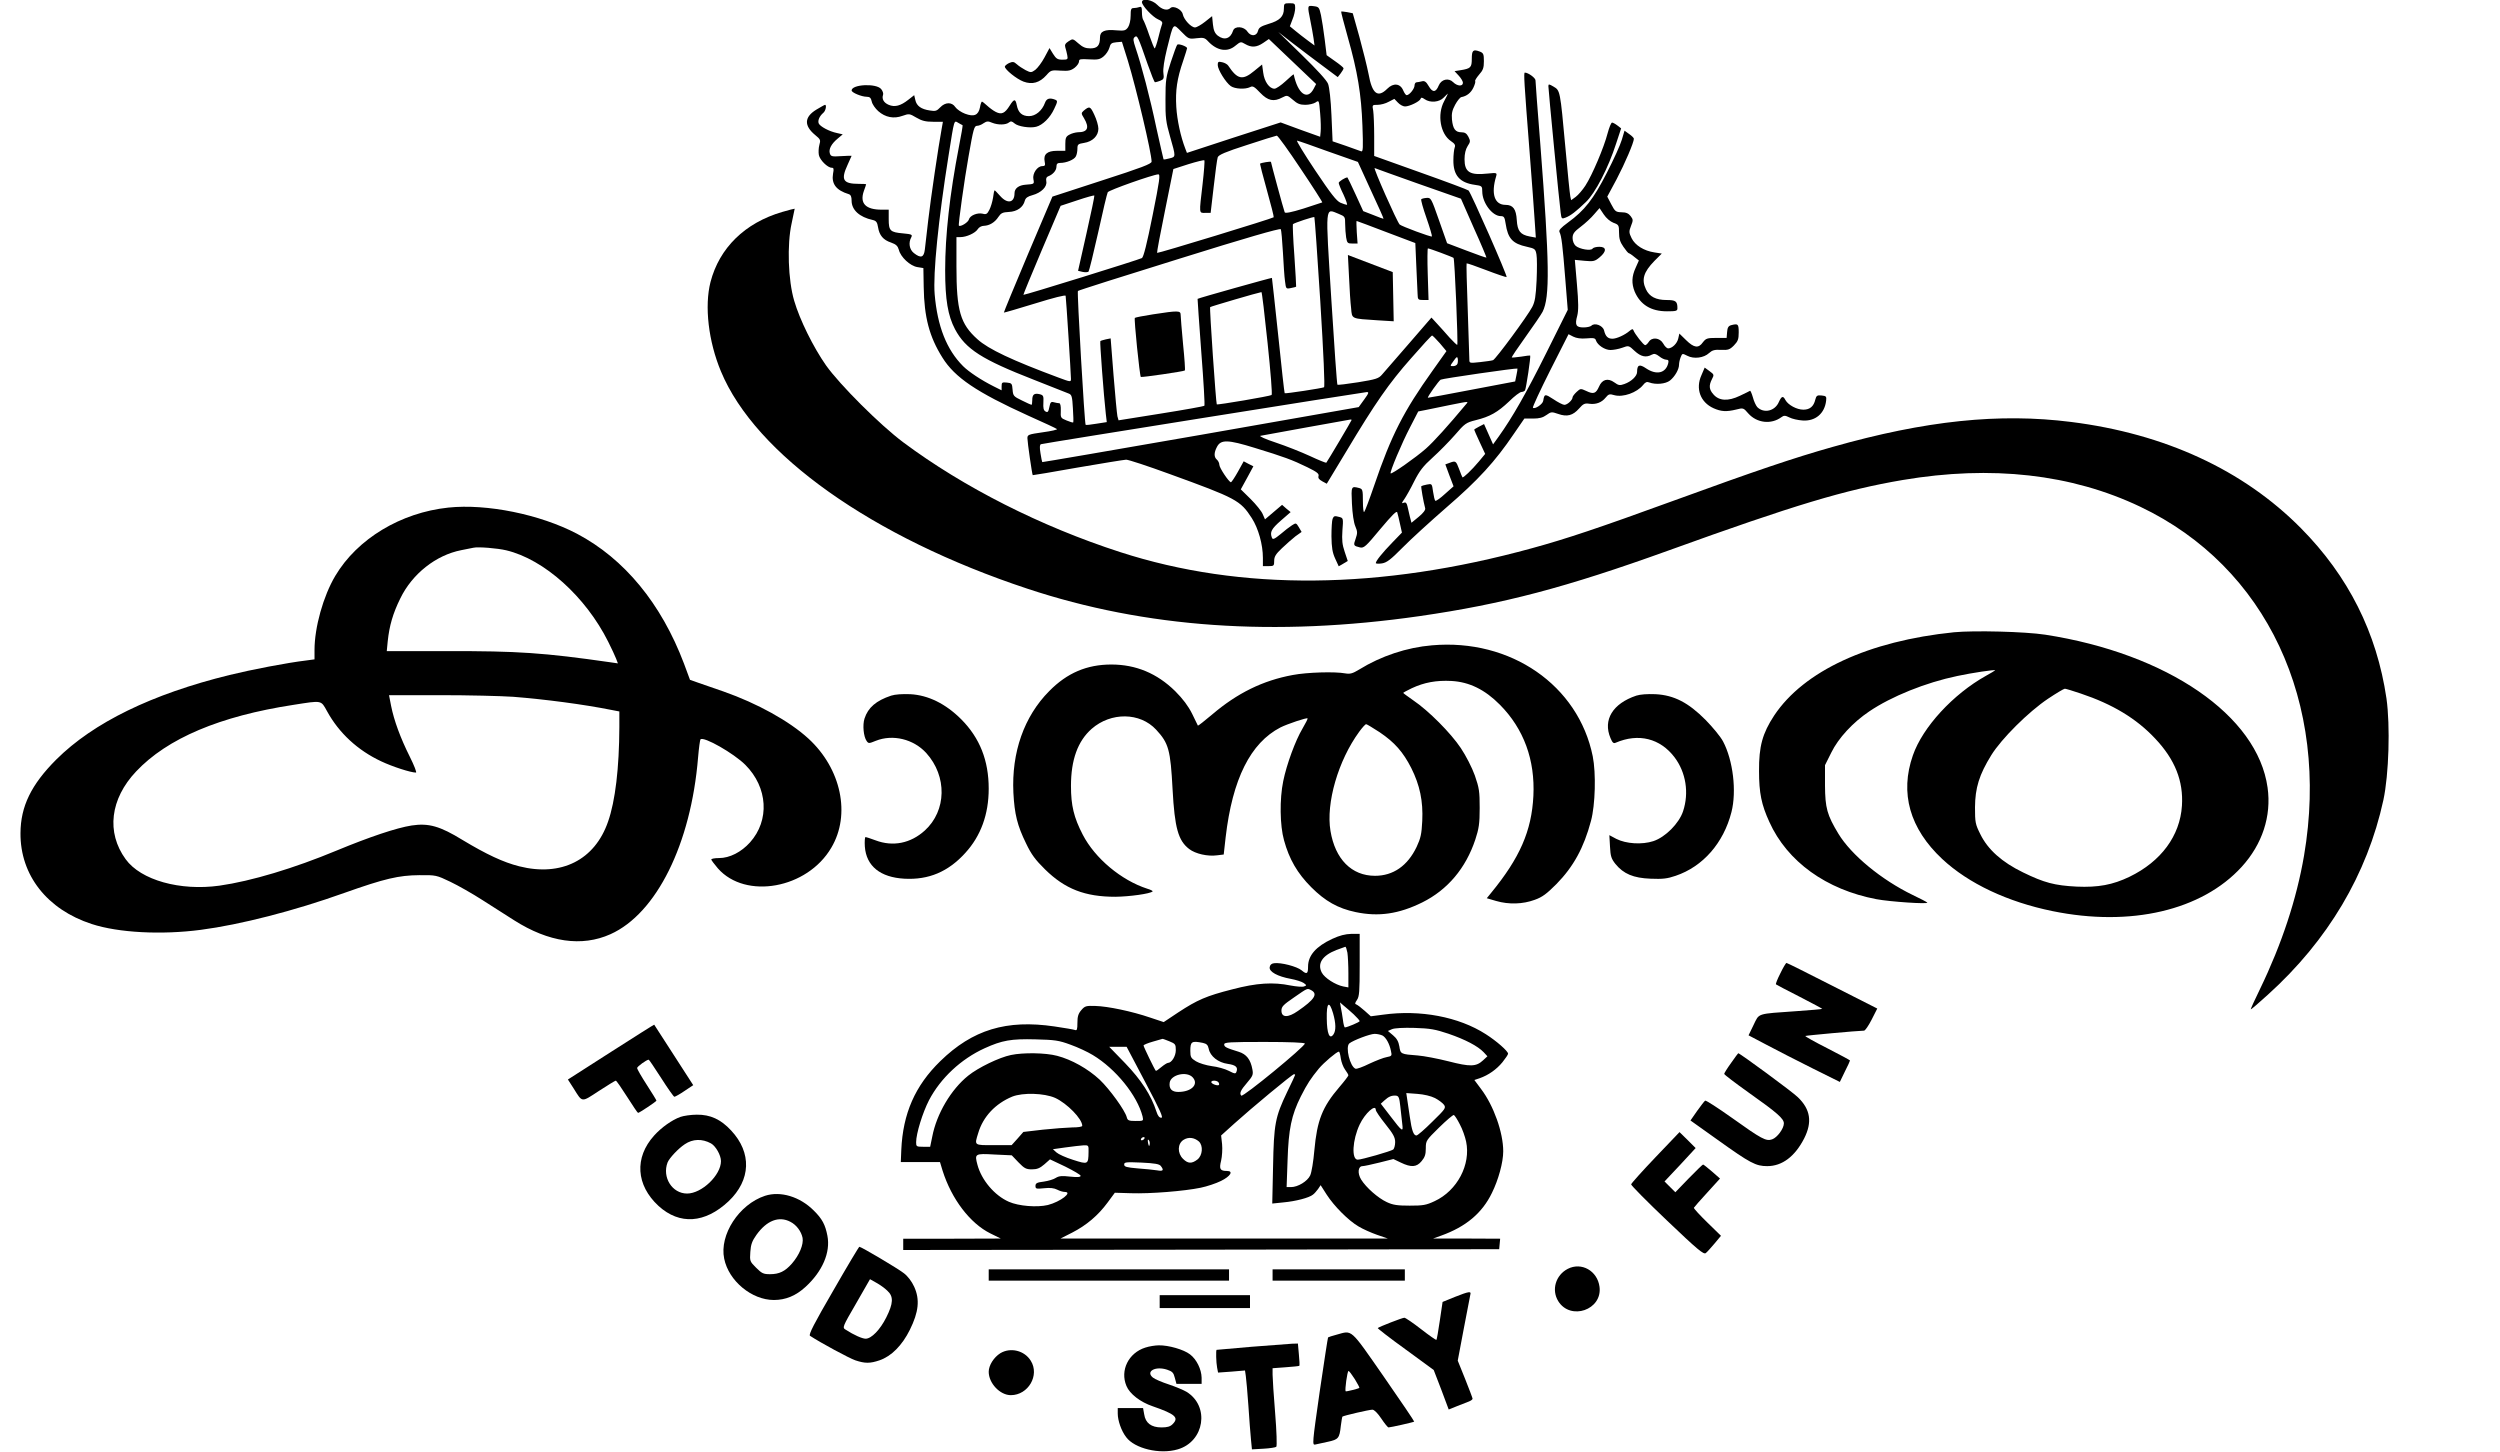 <?xml version="1.0" standalone="no"?>
<!DOCTYPE svg PUBLIC "-//W3C//DTD SVG 20010904//EN"
 "http://www.w3.org/TR/2001/REC-SVG-20010904/DTD/svg10.dtd">
<svg version="1.0" xmlns="http://www.w3.org/2000/svg"
 width="1550pt" height="900pt" viewBox="0 0 1550 900"
 preserveAspectRatio="xMidYMid meet">

<g transform="translate(0,900) scale(0.1,-0.1)"
fill="#000000" stroke="none">
<path d="M7080 8987 c0 -22 67 -93 100 -107 22 -9 29 -17 25 -29 -4 -9 -14
-46 -23 -83 -9 -38 -20 -68 -23 -68 -3 0 -18 37 -34 83 -15 45 -32 86 -36 92
-5 5 -9 27 -9 48 0 32 -3 38 -16 33 -9 -3 -24 -6 -35 -6 -16 0 -19 -7 -19 -48
0 -28 -7 -57 -16 -71 -15 -21 -23 -23 -73 -19 -72 7 -101 -6 -101 -44 0 -50
-16 -68 -60 -68 -30 0 -48 8 -74 31 -34 30 -35 30 -61 13 -20 -13 -25 -22 -20
-38 4 -12 9 -33 12 -48 5 -26 3 -28 -30 -28 -30 0 -39 6 -58 36 l-22 36 -31
-58 c-17 -32 -43 -66 -57 -77 -25 -18 -28 -18 -60 -2 -19 10 -43 26 -55 37
-18 16 -25 17 -48 7 -14 -7 -26 -17 -26 -22 0 -18 73 -77 116 -93 54 -20 100
-7 142 40 27 31 31 32 88 28 49 -3 63 0 87 18 15 12 27 29 27 39 0 15 8 16 63
13 52 -3 66 -1 89 18 15 12 31 36 36 53 7 27 13 32 43 35 l35 3 37 -118 c52
-171 147 -572 147 -625 0 -14 -63 -38 -308 -117 l-307 -100 -152 -358 c-83
-197 -150 -359 -149 -361 2 -1 88 24 192 56 116 36 190 55 191 48 3 -13 33
-486 33 -515 0 -20 -2 -20 -77 8 -285 106 -435 176 -503 238 -106 95 -130 176
-130 451 l0 182 25 0 c37 0 92 25 107 49 7 12 24 21 38 21 34 1 68 21 90 55
16 24 26 29 65 31 51 2 89 29 99 70 5 17 17 26 47 34 55 15 93 53 86 86 -3 18
1 27 12 31 29 11 51 36 51 60 0 17 6 23 24 23 37 0 86 20 96 40 6 10 10 32 10
48 0 27 4 30 41 36 53 8 89 44 89 88 0 18 -11 57 -25 86 -25 54 -30 56 -67 25
-15 -14 -15 -17 3 -46 35 -59 23 -87 -39 -87 -15 -1 -38 -7 -52 -15 -21 -11
-25 -21 -25 -57 l0 -43 -52 0 c-61 0 -85 -22 -76 -67 5 -23 2 -28 -15 -28 -31
0 -62 -46 -55 -81 6 -30 6 -30 -47 -34 -44 -3 -70 -23 -70 -53 0 -60 -44 -68
-89 -17 -17 19 -32 35 -34 35 -3 0 -7 -20 -10 -45 -4 -25 -14 -59 -23 -76 -13
-26 -20 -30 -41 -24 -33 8 -80 -11 -86 -36 -5 -18 -52 -47 -62 -38 -5 5 35
290 60 429 30 172 35 190 53 190 10 0 28 7 40 16 20 13 28 14 53 3 37 -15 86
-14 105 2 11 9 18 8 34 -6 21 -19 95 -31 134 -21 40 10 87 56 112 111 22 46
22 50 6 57 -34 13 -53 8 -63 -19 -18 -50 -59 -83 -99 -83 -43 0 -67 21 -76 68
-8 41 -17 40 -44 -3 -30 -48 -50 -57 -86 -39 -16 8 -40 26 -55 40 -14 13 -28
24 -31 24 -3 0 -9 -16 -12 -35 -10 -50 -37 -61 -93 -40 -24 9 -51 28 -60 41
-21 32 -62 32 -94 -2 -21 -22 -29 -25 -64 -19 -54 8 -82 28 -90 65 l-7 30 -37
-29 c-47 -37 -83 -47 -121 -31 -31 13 -44 37 -35 62 3 8 -2 24 -12 36 -31 37
-183 29 -183 -9 0 -13 62 -39 94 -39 19 0 26 -7 31 -30 3 -16 22 -43 40 -59
44 -39 97 -49 151 -29 40 14 43 14 85 -11 34 -20 57 -26 105 -26 l60 0 -8 -45
c-19 -102 -68 -434 -83 -565 -9 -77 -18 -159 -21 -182 -6 -50 -25 -56 -68 -22
-28 22 -35 64 -16 98 8 16 3 19 -51 24 -80 7 -89 16 -89 88 l0 59 -44 0 c-99
0 -137 39 -110 116 8 21 14 40 14 42 0 1 -20 2 -44 2 -100 0 -114 25 -71 118
14 30 25 55 25 56 0 1 -29 0 -64 -2 -58 -4 -65 -2 -71 17 -8 26 9 59 49 92
l31 26 -35 8 c-49 10 -106 41 -114 60 -7 18 5 45 28 65 15 11 23 50 11 50 -3
0 -27 -14 -54 -30 -75 -46 -77 -99 -7 -157 33 -27 35 -31 26 -62 -5 -18 -6
-46 -3 -62 6 -31 54 -79 80 -79 12 0 14 -7 8 -36 -11 -64 19 -104 98 -128 12
-4 17 -16 17 -40 0 -58 49 -102 131 -120 21 -5 28 -13 33 -45 8 -50 32 -79 81
-95 31 -11 41 -21 48 -45 11 -45 70 -100 115 -107 l37 -6 2 -117 c3 -188 35
-309 116 -438 77 -124 213 -215 532 -360 94 -42 174 -79 178 -83 5 -4 -35 -13
-87 -20 -90 -13 -96 -15 -96 -37 0 -24 29 -225 33 -229 1 -1 126 20 277 47
151 26 287 48 302 49 15 0 136 -40 270 -89 413 -150 438 -163 509 -273 41 -64
69 -164 69 -247 l0 -51 35 0 c33 0 35 2 35 33 0 26 10 42 48 78 26 25 64 58
84 74 l38 27 -17 29 c-17 28 -18 28 -43 12 -14 -9 -46 -33 -71 -55 -38 -31
-48 -35 -53 -22 -14 35 -3 55 55 106 l61 53 -27 22 -26 23 -53 -45 -53 -45
-14 32 c-7 18 -41 60 -75 94 l-61 60 39 71 39 72 -30 15 -30 16 -36 -65 c-20
-36 -40 -65 -43 -65 -13 1 -72 90 -72 108 0 11 -7 25 -15 32 -19 16 -19 43 0
79 24 47 67 46 235 -6 180 -55 232 -74 326 -120 59 -29 73 -40 69 -54 -4 -13
3 -22 23 -33 l28 -15 122 202 c179 299 263 420 401 576 68 78 126 141 130 141
3 0 25 -22 48 -48 l41 -49 -86 -121 c-179 -251 -256 -400 -362 -712 -29 -85
-57 -159 -62 -164 -4 -6 -8 24 -8 66 0 70 -2 76 -22 82 -51 13 -51 13 -46 -96
3 -62 11 -118 21 -141 14 -33 14 -42 2 -77 -15 -42 -14 -44 27 -54 24 -5 35 4
126 114 75 89 102 116 105 103 3 -10 11 -42 17 -71 l12 -54 -59 -61 c-64 -66
-103 -115 -103 -128 0 -4 17 -5 38 -2 30 5 54 23 127 97 50 51 173 163 274
251 196 169 301 284 416 454 l66 96 54 0 c39 0 61 6 83 22 28 20 32 21 72 7
56 -20 92 -10 130 33 26 30 36 34 63 30 41 -6 77 7 102 38 18 22 24 24 54 15
54 -15 140 16 178 63 14 18 24 22 38 16 40 -15 101 -10 129 12 30 24 56 69 56
98 0 11 4 31 10 46 10 25 10 25 42 9 40 -21 102 -13 134 17 20 18 34 22 74 20
44 -2 54 1 80 27 25 26 30 38 30 81 0 53 -4 56 -47 45 -17 -5 -23 -15 -25 -43
l-3 -36 -63 0 c-58 0 -65 -3 -84 -27 -27 -39 -55 -35 -104 13 l-42 41 -7 -31
c-7 -31 -38 -61 -63 -61 -7 0 -21 13 -30 30 -21 37 -70 42 -90 10 -7 -11 -17
-20 -22 -20 -10 0 -65 70 -73 93 -3 9 -10 7 -23 -4 -30 -26 -81 -49 -107 -49
-28 0 -43 14 -52 52 -8 30 -58 49 -78 29 -6 -6 -28 -11 -49 -11 -47 0 -55 15
-39 73 8 32 8 80 -2 194 l-13 152 61 -6 c55 -5 63 -3 93 22 44 37 43 65 -2 65
-19 0 -38 -5 -42 -11 -9 -16 -81 -4 -105 17 -11 10 -19 30 -19 48 0 26 9 39
50 70 28 21 66 56 84 78 l33 38 26 -39 c16 -24 40 -44 60 -52 33 -12 35 -15
35 -61 0 -37 6 -58 27 -88 15 -22 30 -40 34 -40 3 0 19 -10 34 -23 l28 -22
-20 -45 c-25 -54 -26 -98 -6 -148 35 -81 101 -122 200 -122 57 0 65 2 65 19 0
43 -10 51 -67 51 -66 0 -107 21 -128 66 -29 61 -15 107 52 176 l46 46 -45 7
c-66 10 -120 44 -142 88 -17 35 -17 42 -4 76 14 35 14 40 -2 61 -13 17 -28 24
-56 24 -36 1 -41 5 -64 49 l-25 48 58 108 c52 99 107 228 107 251 0 5 -13 18
-29 29 l-29 21 -17 -57 c-9 -31 -51 -124 -93 -205 -83 -163 -138 -233 -240
-307 -46 -34 -59 -48 -53 -60 12 -23 19 -80 36 -294 l15 -188 -133 -267 c-125
-251 -211 -401 -294 -517 l-36 -50 -28 63 -28 63 -31 -16 c-16 -8 -30 -17 -30
-19 0 -2 15 -36 34 -77 l34 -73 -38 -46 c-46 -55 -99 -105 -103 -99 -2 2 -11
25 -21 52 -19 50 -21 52 -60 37 l-25 -9 25 -68 26 -68 -53 -47 c-28 -26 -55
-45 -60 -43 -4 3 -10 28 -14 56 -7 51 -7 51 -38 45 -17 -3 -32 -8 -35 -10 -3
-4 13 -97 24 -137 3 -10 -12 -30 -40 -53 l-45 -37 -10 38 c-5 21 -12 50 -15
65 -5 20 -10 26 -23 21 -14 -6 -14 -2 4 23 11 16 39 65 61 110 33 65 55 94
114 147 40 36 102 99 138 140 61 71 69 77 129 92 89 22 136 49 207 116 33 33
68 59 77 59 9 0 19 5 22 10 7 11 37 212 32 216 -1 1 -27 -2 -56 -7 -30 -4 -57
-7 -58 -5 -2 2 36 59 85 127 49 68 97 139 106 156 46 91 43 301 -14 1038 -17
209 -30 388 -30 397 0 15 -45 48 -66 48 -8 0 -5 -52 30 -500 13 -173 28 -362
31 -419 l7 -104 -38 7 c-58 11 -76 34 -80 101 -4 69 -23 95 -70 95 -68 0 -91
68 -58 177 6 22 5 23 -54 17 -109 -12 -142 9 -142 89 0 34 7 62 19 81 18 27
18 32 5 58 -11 21 -22 28 -43 28 -38 0 -53 21 -59 79 -3 37 1 57 20 92 13 24
30 45 38 47 34 6 60 27 75 59 9 19 14 37 11 40 -3 3 8 21 24 40 25 28 30 42
30 84 0 44 -3 51 -27 60 -40 15 -48 7 -48 -46 0 -53 -7 -60 -69 -70 l-38 -6
26 -28 c14 -15 26 -35 26 -44 0 -24 -35 -22 -61 4 -28 28 -73 18 -89 -21 -18
-44 -38 -45 -62 -4 -16 28 -26 34 -42 30 -12 -3 -27 -6 -33 -6 -7 0 -13 -9
-13 -20 0 -20 -32 -60 -49 -60 -5 0 -14 13 -21 29 -18 44 -61 49 -99 11 -59
-59 -94 -32 -116 91 -9 46 -35 150 -57 231 l-41 146 -35 7 c-19 3 -35 5 -37 3
-1 -2 17 -73 41 -158 61 -214 84 -355 91 -549 5 -139 4 -164 -8 -159 -8 3 -51
18 -95 34 l-82 28 -7 161 c-4 96 -13 174 -21 195 -8 22 -70 89 -161 178 l-148
144 90 -70 c50 -38 132 -101 184 -139 l95 -71 18 23 c10 13 18 27 18 32 0 4
-24 24 -53 44 l-52 37 -12 98 c-7 55 -17 122 -23 150 -11 49 -13 52 -46 56
-39 5 -39 5 -20 -89 7 -37 17 -87 20 -111 l6 -44 -42 31 c-24 18 -58 44 -77
60 l-34 28 16 42 c10 23 17 55 17 71 0 28 -3 30 -35 30 -33 0 -35 -2 -35 -34
0 -48 -26 -74 -95 -94 -48 -15 -60 -23 -65 -42 -8 -35 -44 -38 -66 -6 -21 33
-79 37 -89 6 -16 -50 -54 -62 -95 -31 -18 15 -26 32 -30 70 l-5 51 -44 -35
c-24 -19 -52 -35 -62 -35 -24 0 -69 48 -76 82 -6 30 -59 56 -77 38 -18 -18
-52 -10 -81 20 -31 32 -95 43 -95 17z m339 -224 c43 5 51 3 72 -20 55 -58 119
-69 169 -26 31 25 33 26 60 10 39 -23 71 -21 112 7 l35 24 147 -140 146 -139
-15 -29 c-39 -75 -99 -32 -124 89 -1 2 -23 -17 -51 -43 -27 -25 -58 -46 -68
-46 -32 0 -63 44 -70 99 l-7 51 -49 -40 c-72 -60 -104 -53 -161 33 -5 8 -22
18 -37 21 -24 6 -28 3 -28 -17 0 -29 50 -109 81 -131 26 -18 90 -21 120 -6 16
9 26 3 62 -35 48 -50 84 -58 138 -29 29 15 31 14 65 -15 27 -24 44 -31 77 -31
23 0 52 7 64 15 21 15 21 14 28 -68 4 -45 5 -96 3 -114 l-3 -31 -123 44 -122
45 -291 -94 -290 -95 -10 26 c-29 75 -51 177 -56 259 -6 101 4 174 43 287 13
39 24 74 24 77 0 11 -53 30 -61 22 -4 -4 -22 -53 -40 -108 -30 -92 -33 -111
-33 -230 -1 -113 3 -143 28 -230 37 -130 37 -127 -3 -137 -18 -5 -35 -8 -37
-6 -1 2 -21 89 -44 193 -40 191 -93 391 -129 497 -16 48 -17 59 -6 68 16 14
21 4 80 -167 22 -62 42 -113 46 -113 4 0 19 4 32 9 22 9 25 14 20 49 -3 25 5
78 22 148 42 168 36 161 90 107 44 -45 46 -46 94 -40z m1535 -390 c-45 -83
-24 -204 42 -248 24 -16 29 -25 23 -40 -4 -11 -8 -46 -8 -78 -1 -94 39 -140
133 -153 44 -6 46 -8 46 -41 0 -70 62 -153 115 -153 20 0 24 -7 30 -47 14 -92
43 -124 132 -143 49 -11 53 -14 59 -47 4 -20 4 -92 1 -161 -5 -100 -10 -132
-27 -165 -29 -56 -226 -323 -243 -330 -8 -3 -44 -8 -80 -12 -66 -7 -67 -7 -67
16 0 13 -5 152 -10 308 -6 156 -9 285 -7 288 2 2 57 -17 122 -42 65 -25 122
-44 126 -43 8 3 -220 521 -236 537 -6 5 -139 55 -297 111 l-288 103 0 121 c0
67 -3 138 -6 159 -7 37 -6 37 27 37 19 0 50 8 69 19 l35 18 22 -23 c12 -13 32
-24 44 -24 28 0 89 30 96 46 4 11 9 11 26 -1 34 -24 91 -19 118 10 13 13 25
25 26 25 1 0 -9 -21 -23 -47z m-2986 -149 c2 -1 -8 -60 -22 -130 -58 -300 -86
-553 -86 -769 0 -183 17 -282 61 -366 66 -124 167 -188 490 -314 107 -42 204
-80 215 -85 19 -7 22 -19 26 -92 3 -46 4 -85 2 -87 -2 -2 -20 3 -41 12 -37 15
-38 17 -36 61 1 29 -3 46 -10 46 -7 0 -22 3 -33 6 -18 5 -22 0 -28 -30 -6 -30
-10 -35 -24 -27 -12 7 -15 21 -13 55 2 41 0 46 -23 52 -34 8 -46 -2 -46 -37 0
-16 -2 -29 -5 -29 -2 0 -29 12 -59 27 -52 25 -55 29 -58 67 -3 38 -5 41 -35
44 -30 3 -33 1 -33 -23 l0 -25 -50 25 c-76 38 -154 90 -189 125 -102 102 -159
247 -176 445 -11 129 23 464 86 860 37 233 33 219 61 203 13 -7 24 -14 26 -14z
m2096 -270 c76 -113 136 -207 134 -209 -2 -1 -54 -18 -116 -38 -77 -24 -115
-31 -117 -23 -8 21 -85 306 -85 312 0 5 -61 -5 -68 -11 -1 -1 18 -76 43 -165
25 -89 44 -164 42 -167 -8 -8 -718 -225 -723 -221 -2 3 20 121 49 262 l52 258
93 30 c52 16 96 27 99 24 3 -3 -2 -70 -11 -148 -22 -188 -23 -178 17 -178 l33
0 19 163 c10 89 21 171 25 182 6 15 47 33 181 76 96 32 179 57 185 58 6 1 73
-92 148 -205z m173 106 l182 -64 80 -175 c45 -96 80 -175 79 -177 -2 -1 -31 9
-64 23 l-62 24 -48 105 c-26 57 -49 104 -50 104 -14 0 -54 -26 -54 -34 0 -6
13 -39 30 -73 16 -35 25 -63 21 -63 -5 0 -23 6 -40 13 -25 11 -60 56 -157 201
-69 103 -119 186 -112 184 8 -1 96 -32 195 -68z m559 -200 l262 -92 80 -182
c45 -99 79 -182 78 -183 -2 -2 -57 18 -123 43 l-121 46 -50 142 c-48 137 -50
141 -77 139 -15 -1 -30 -5 -33 -8 -4 -3 11 -56 32 -116 21 -60 36 -112 34
-115 -6 -5 -188 63 -200 74 -17 17 -166 354 -155 350 6 -3 130 -47 273 -98z
m-1650 -196 c-35 -175 -56 -258 -66 -264 -20 -11 -732 -232 -735 -228 -1 2 50
126 114 277 l117 275 103 34 c56 19 104 32 106 30 2 -2 -20 -108 -49 -236
l-52 -231 29 -7 c16 -3 32 -2 36 2 4 5 31 115 60 244 28 129 55 241 59 248 7
13 279 109 313 111 14 1 9 -36 -35 -255z m1154 10 c39 -16 40 -18 40 -63 0
-25 3 -63 6 -83 6 -35 9 -38 39 -38 l32 0 -5 70 c-2 39 -3 70 -1 70 2 0 85
-31 184 -69 l180 -68 6 -139 c4 -77 7 -156 8 -176 1 -36 3 -38 35 -38 l33 0
-5 160 c-3 88 -2 160 1 160 10 0 152 -53 159 -59 7 -6 29 -533 23 -539 -2 -2
-23 18 -47 44 -23 27 -59 66 -78 87 l-35 38 -141 -163 c-78 -90 -152 -175
-165 -190 -21 -25 -38 -30 -148 -48 -69 -11 -127 -18 -129 -15 -3 3 -20 242
-38 532 -37 595 -40 561 46 527z m-114 -546 c20 -322 29 -525 23 -529 -11 -6
-240 -41 -244 -37 -2 2 -20 163 -40 358 -21 195 -38 356 -39 357 -2 2 -459
-126 -461 -130 -1 -1 10 -149 23 -330 14 -180 23 -330 19 -333 -3 -3 -124 -25
-269 -48 l-263 -42 -7 25 c-3 15 -14 129 -24 254 l-18 229 -30 -6 c-16 -4 -31
-8 -34 -11 -4 -3 21 -336 34 -451 l6 -51 -64 -10 c-34 -6 -65 -9 -67 -7 -7 6
-54 824 -48 830 4 4 287 94 629 200 409 128 624 190 629 183 3 -6 9 -70 13
-142 4 -73 9 -154 13 -180 6 -48 6 -49 36 -43 17 3 32 7 33 9 1 1 -4 87 -11
192 -8 104 -11 192 -9 195 8 8 129 48 133 44 2 -2 19 -239 37 -526z m-327
-254 c19 -181 30 -319 25 -323 -8 -7 -336 -63 -340 -58 -5 7 -46 599 -41 603
4 4 297 90 318 93 3 1 20 -141 38 -315z m1977 28 c45 4 55 2 59 -13 10 -29 55
-59 90 -59 18 0 51 6 73 14 40 15 41 14 77 -20 38 -35 70 -43 106 -23 15 8 25
6 46 -10 14 -12 34 -21 43 -21 14 0 17 -6 13 -22 -15 -62 -73 -75 -137 -32
-41 28 -56 23 -56 -22 0 -26 -36 -60 -79 -75 -28 -10 -36 -9 -62 10 -40 29
-76 19 -95 -26 -19 -43 -34 -49 -79 -27 -35 16 -36 16 -60 -6 -14 -13 -25 -28
-25 -33 0 -17 -32 -47 -51 -47 -9 0 -40 16 -68 35 -52 34 -56 34 -63 -10 -3
-21 -52 -54 -64 -43 -3 4 45 108 107 231 l114 225 29 -15 c20 -10 47 -14 82
-11z m-800 -158 c-3 -8 -15 -14 -26 -14 -21 0 -21 0 2 32 19 27 23 29 26 15 2
-10 1 -25 -2 -33z m366 -70 l-8 -39 -269 -51 c-149 -29 -271 -51 -272 -50 -5
4 67 105 79 112 12 7 469 73 476 69 1 -1 -1 -20 -6 -41z m-944 -151 l-34 -47
-979 -172 c-539 -94 -981 -170 -983 -169 -1 1 -7 26 -11 55 -6 36 -5 53 3 56
13 5 1992 321 2019 323 16 1 14 -6 -15 -46z m631 -30 c-110 -132 -200 -232
-249 -275 -61 -54 -212 -160 -218 -153 -7 7 70 190 121 287 l50 97 51 10 c28
6 94 19 146 30 121 24 116 24 99 4z m-709 -97 c0 -4 -147 -252 -157 -265 -1
-2 -47 16 -100 41 -54 25 -150 63 -213 84 -64 21 -106 40 -95 42 11 2 139 25
285 52 146 26 268 48 273 49 4 0 7 -1 7 -3z"/>
<path d="M8364 7282 c3 -75 9 -163 13 -194 6 -67 -2 -63 166 -74 l98 -6 -3
153 -3 152 -139 53 -139 53 7 -137z"/>
<path d="M7148 7051 c-59 -9 -109 -19 -112 -22 -6 -6 30 -358 37 -366 5 -4
267 34 273 40 3 2 -2 76 -11 163 -8 88 -15 169 -15 182 0 27 -15 27 -172 3z"/>
<path d="M9600 8465 c0 -21 68 -726 76 -782 5 -40 6 -42 31 -32 31 12 64 37
126 97 57 54 139 212 187 362 l31 94 -23 18 c-13 10 -28 18 -33 18 -6 0 -18
-30 -28 -67 -22 -86 -95 -258 -137 -323 -18 -28 -45 -59 -61 -71 l-28 -20 -5
23 c-3 13 -17 151 -31 308 -32 349 -32 349 -73 373 -29 17 -32 17 -32 2z"/>
<path d="M4850 7686 c-232 -68 -390 -223 -445 -435 -38 -150 -13 -367 65 -554
214 -515 939 -1029 1900 -1347 732 -243 1533 -299 2431 -170 519 75 906 177
1544 407 783 283 1094 376 1452 437 551 93 1047 37 1473 -166 782 -372 1177
-1212 1015 -2163 -46 -269 -138 -548 -273 -827 -33 -68 -59 -124 -57 -126 1
-2 49 39 106 91 372 336 616 747 716 1207 34 158 43 460 19 630 -60 407 -236
758 -531 1056 -357 360 -843 585 -1425 658 -444 56 -900 9 -1478 -155 -241
-68 -480 -149 -982 -332 -472 -172 -670 -238 -882 -296 -941 -259 -1803 -267
-2553 -24 -492 159 -971 402 -1344 680 -146 109 -394 357 -480 478 -79 113
-163 283 -197 400 -38 128 -45 349 -16 480 11 50 19 91 19 91 -1 1 -36 -8 -77
-20z"/>
<path d="M10549 6674 c-38 -84 -7 -168 75 -205 47 -21 80 -23 141 -8 43 11 44
11 75 -25 53 -59 141 -69 204 -23 16 12 24 12 50 -1 17 -9 53 -17 81 -19 80
-6 138 43 147 123 3 26 0 29 -28 32 -27 3 -33 -1 -39 -25 -10 -43 -34 -63 -74
-63 -41 0 -94 29 -111 59 -15 29 -24 26 -41 -11 -24 -57 -93 -73 -134 -32 -8
9 -21 36 -27 60 -7 24 -15 43 -18 41 -3 -2 -31 -16 -63 -31 -73 -35 -129 -32
-164 9 -27 30 -29 55 -9 94 14 27 14 29 -15 50 l-30 22 -20 -47z"/>
<path d="M2780 5853 c-295 -31 -565 -194 -701 -423 -75 -126 -129 -320 -129
-460 l0 -58 -52 -7 c-118 -14 -341 -57 -475 -90 -481 -118 -844 -295 -1074
-524 -156 -156 -221 -291 -222 -456 -2 -261 165 -474 442 -564 165 -54 432
-68 676 -36 245 32 580 118 890 229 251 89 337 109 465 110 103 1 106 0 192
-41 48 -23 138 -74 200 -114 62 -40 151 -96 196 -125 214 -136 419 -166 597
-86 285 128 499 559 543 1095 5 59 12 110 15 113 20 20 207 -87 278 -158 140
-140 152 -344 29 -481 -54 -60 -126 -97 -192 -97 -27 0 -48 -4 -48 -9 0 -4 19
-29 41 -55 172 -195 554 -126 703 128 122 205 62 490 -142 677 -118 108 -316
218 -527 292 -55 19 -124 43 -153 53 l-54 19 -37 100 c-141 373 -370 651 -664
806 -229 120 -559 187 -797 162z m359 -265 c235 -56 492 -287 632 -567 21 -42
43 -89 49 -105 l11 -29 -48 7 c-411 59 -571 70 -1012 69 l-373 0 6 62 c10 95
32 172 78 265 74 152 220 268 378 299 30 6 64 13 75 15 29 7 150 -3 204 -16z
m42 -908 c202 -16 436 -47 607 -81 l52 -10 0 -97 c-1 -253 -25 -458 -70 -586
-82 -238 -290 -343 -551 -277 -99 25 -203 74 -351 163 -140 86 -210 106 -316
90 -95 -15 -261 -71 -464 -155 -264 -110 -530 -190 -727 -218 -244 -34 -488
34 -582 164 -121 166 -96 374 65 544 193 205 519 343 976 413 179 28 169 30
208 -40 74 -135 190 -242 335 -310 72 -34 184 -70 216 -70 6 0 -11 44 -38 98
-59 118 -98 225 -116 315 l-13 67 317 0 c174 0 378 -5 452 -10z"/>
<path d="M8262 5783 c-4 -10 -7 -58 -7 -108 1 -70 6 -101 23 -138 l22 -48 28
16 28 17 -19 57 c-15 44 -18 72 -14 132 6 73 5 77 -16 83 -33 9 -37 8 -45 -11z"/>
<path d="M12115 5080 c-530 -54 -931 -240 -1115 -516 -73 -111 -95 -192 -94
-344 0 -137 15 -209 64 -316 111 -246 353 -420 664 -479 85 -16 325 -32 315
-21 -3 4 -44 25 -90 47 -194 94 -381 248 -461 380 -70 116 -82 159 -83 299 l0
126 39 78 c44 90 134 187 235 255 137 93 350 179 547 220 89 19 234 41 234 35
0 -1 -26 -17 -57 -34 -204 -114 -392 -318 -453 -493 -82 -234 -20 -454 182
-643 163 -152 405 -266 684 -323 484 -99 925 4 1172 274 128 140 186 315 161
492 -62 447 -622 831 -1379 948 -125 19 -439 27 -565 15z m786 -380 c197 -66
345 -155 461 -279 123 -130 176 -264 166 -417 -12 -186 -129 -345 -325 -440
-104 -50 -194 -67 -328 -61 -136 7 -201 24 -332 88 -130 63 -218 141 -265 237
-31 62 -33 73 -33 167 1 120 26 202 101 323 63 102 231 269 352 350 51 34 98
62 104 62 5 0 50 -13 99 -30z"/>
<path d="M8878 4999 c-155 -13 -315 -66 -451 -150 -41 -25 -56 -29 -86 -24
-64 12 -237 7 -326 -10 -185 -34 -344 -112 -501 -246 -46 -39 -86 -70 -87 -68
-1 2 -17 36 -36 74 -24 48 -57 92 -105 140 -112 110 -243 165 -396 165 -151 0
-274 -52 -385 -165 -156 -157 -234 -380 -222 -630 7 -133 24 -203 79 -315 32
-67 57 -101 117 -160 124 -122 248 -170 436 -170 89 1 217 19 231 33 3 3 -12
11 -33 17 -161 52 -324 188 -400 335 -55 106 -73 181 -73 302 0 162 42 278
128 354 120 105 300 103 400 -5 78 -84 89 -125 102 -371 13 -239 35 -317 103
-369 39 -30 115 -47 173 -39 l41 5 12 107 c42 361 154 585 340 681 42 21 163
62 168 56 2 -2 -12 -30 -32 -64 -43 -72 -98 -221 -119 -325 -23 -111 -21 -275
5 -367 32 -117 83 -205 169 -291 86 -86 165 -131 275 -154 142 -30 267 -12
413 60 157 78 270 212 329 390 22 67 27 98 27 195 0 103 -3 124 -30 202 -18
50 -55 122 -87 170 -62 93 -200 232 -295 296 -34 24 -62 44 -62 46 0 2 24 15
53 29 77 36 153 50 246 45 111 -6 208 -54 300 -147 149 -150 219 -343 208
-566 -11 -217 -84 -384 -263 -602 l-26 -32 58 -17 c79 -23 166 -20 239 7 48
17 75 38 135 98 105 107 170 225 214 391 27 99 32 297 11 401 -89 440 -509
731 -997 688z m-324 -539 c93 -63 145 -122 196 -222 53 -106 74 -205 68 -328
-4 -82 -10 -107 -35 -161 -56 -117 -145 -179 -258 -179 -145 0 -247 103 -276
278 -29 173 48 437 178 615 19 26 38 47 43 47 5 0 42 -23 84 -50z"/>
<path d="M5525 4687 c-93 -31 -143 -74 -165 -142 -13 -40 -6 -112 13 -139 12
-17 15 -16 57 1 105 42 234 11 313 -76 130 -144 126 -357 -9 -480 -88 -80
-198 -102 -306 -61 -29 11 -57 20 -62 20 -4 0 -6 -27 -4 -59 9 -121 96 -191
246 -199 150 -8 271 43 377 160 96 105 145 239 145 398 0 175 -55 314 -170
430 -97 97 -205 150 -316 156 -50 2 -94 -1 -119 -9z"/>
<path d="M10145 4687 c-146 -49 -208 -150 -160 -263 12 -29 19 -35 32 -29 142
61 276 27 365 -90 71 -94 91 -221 53 -335 -25 -75 -109 -160 -184 -185 -70
-23 -169 -17 -230 14 l-43 23 4 -71 c3 -60 8 -75 34 -108 50 -61 111 -87 218
-91 74 -3 103 0 155 18 169 57 297 203 346 395 33 129 10 321 -52 438 -15 29
-64 88 -108 133 -107 108 -196 154 -311 160 -50 2 -94 -1 -119 -9z"/>
<path d="M8260 3179 c-101 -47 -150 -103 -150 -172 0 -46 -8 -50 -40 -23 -29
24 -129 50 -171 44 -16 -2 -25 -10 -27 -25 -4 -28 49 -57 131 -72 32 -6 67
-17 79 -25 20 -14 20 -16 3 -22 -10 -4 -47 -1 -84 6 -107 22 -209 16 -361 -24
-161 -41 -216 -65 -335 -143 l-90 -60 -84 28 c-114 39 -263 70 -339 72 -58 2
-66 0 -88 -26 -19 -22 -24 -40 -24 -79 0 -40 -3 -49 -15 -44 -8 3 -65 13 -127
22 -298 44 -508 -20 -708 -215 -157 -153 -232 -325 -242 -551 l-3 -75 121 0
122 0 16 -53 c56 -177 171 -327 296 -389 l65 -32 -302 -1 -303 0 0 -35 0 -35
1848 2 1847 3 3 33 3 32 -208 1 -208 0 50 18 c153 55 254 139 315 265 40 81
70 189 70 258 0 116 -59 283 -138 387 l-41 55 33 11 c54 19 104 54 141 99 19
24 35 47 35 53 0 16 -72 79 -138 121 -168 108 -407 153 -637 121 l-76 -10 -38
34 c-21 19 -44 36 -51 39 -11 3 -10 9 3 28 15 21 17 53 17 217 l0 193 -52 0
c-37 -1 -73 -10 -118 -31z m94 -86 c3 -21 6 -78 6 -127 l0 -88 -32 6 c-49 10
-116 53 -133 86 -29 56 3 106 91 140 27 10 52 19 55 20 4 0 9 -17 13 -37z
m-223 -233 c41 -23 18 -58 -84 -128 -61 -43 -102 -42 -102 2 0 25 11 36 78 82
87 60 81 58 108 44z m262 -149 c20 -19 37 -38 37 -42 0 -6 -78 -39 -92 -39 -3
0 -9 21 -12 48 -4 26 -9 61 -13 77 l-5 30 23 -20 c13 -10 41 -35 62 -54z
m-128 7 c18 -63 19 -108 2 -132 -24 -33 -40 5 -41 99 -2 100 15 114 39 33z
m715 -127 c105 -36 183 -77 219 -115 l23 -25 -27 -25 c-43 -40 -79 -41 -215
-6 -67 17 -152 33 -189 36 -107 8 -108 9 -115 56 -5 30 -16 50 -39 69 l-32 27
25 11 c15 7 72 10 140 8 98 -3 129 -9 210 -36z m-409 -11 c22 -12 44 -51 53
-96 7 -30 5 -32 -26 -38 -19 -3 -67 -22 -108 -41 -40 -20 -79 -34 -86 -31 -34
13 -64 135 -38 157 24 19 128 59 157 59 16 0 37 -5 48 -10z m-1934 -57 c45
-16 107 -45 138 -64 143 -86 276 -251 309 -381 6 -28 6 -28 -43 -28 -42 0 -50
3 -55 23 -11 43 -106 174 -168 233 -73 68 -175 125 -264 148 -72 19 -210 21
-286 5 -73 -15 -203 -78 -265 -128 -107 -86 -196 -237 -223 -378 l-13 -63 -43
0 c-42 0 -44 2 -44 28 0 54 40 183 80 261 72 137 198 255 345 322 108 49 164
59 315 55 120 -3 144 -6 217 -33z m613 21 c37 -15 40 -19 40 -55 0 -37 -26
-79 -49 -79 -5 0 -24 -12 -41 -26 -17 -15 -32 -25 -34 -23 -8 9 -76 149 -76
157 0 4 26 15 58 24 31 9 58 17 59 17 2 1 21 -6 43 -15z m208 -10 c23 -5 31
-13 36 -36 9 -47 59 -86 118 -94 50 -7 65 -21 54 -49 -5 -14 -11 -13 -48 6
-23 12 -70 25 -105 29 -35 5 -78 18 -98 30 -31 19 -35 26 -35 64 0 59 8 64 78
50z m632 -4 c0 -19 -383 -334 -394 -323 -13 14 -4 34 35 79 36 42 40 51 34 83
-11 62 -37 95 -85 110 -78 24 -90 30 -90 46 0 13 33 15 250 15 155 0 250 -4
250 -10z m-989 -240 c93 -176 113 -220 99 -220 -12 0 -22 12 -30 38 -33 102
-95 197 -194 300 l-99 102 54 0 54 0 116 -220z m1212 148 c3 -22 15 -54 26
-69 12 -16 21 -32 21 -36 0 -4 -25 -37 -56 -73 -106 -124 -138 -206 -155 -392
-6 -69 -17 -137 -26 -156 -17 -36 -76 -72 -119 -72 l-27 0 6 168 c6 191 24
278 82 394 40 79 62 112 112 173 32 38 110 104 124 105 4 0 9 -19 12 -42z
m-918 -118 c39 -43 -8 -90 -90 -90 -39 0 -58 19 -53 57 6 50 106 74 143 33z
m635 16 c0 -2 -22 -50 -50 -107 -74 -155 -82 -197 -87 -462 l-5 -229 68 7 c78
7 161 29 184 48 9 6 23 23 32 35 l16 24 37 -58 c47 -73 136 -162 198 -198 26
-16 78 -39 115 -52 l67 -23 -1015 0 -1015 0 73 37 c89 46 160 106 219 186 l45
61 101 -3 c119 -4 330 13 431 34 39 8 96 27 126 42 59 29 79 62 38 62 -44 0
-50 12 -37 64 6 26 9 72 6 102 l-6 54 82 74 c103 93 359 306 370 306 4 0 7 -2
7 -4z m-475 -47 c4 -6 5 -13 2 -16 -8 -7 -47 7 -47 18 0 13 37 11 45 -2z
m-1013 -96 c74 -34 168 -130 168 -173 0 -6 -26 -10 -62 -10 -35 -1 -117 -7
-183 -14 l-120 -14 -36 -41 -37 -41 -111 0 c-124 0 -120 -3 -96 75 30 102 107
183 211 226 66 26 198 22 266 -8z m2355 -1 c23 -12 48 -31 56 -42 13 -19 8
-26 -73 -105 -47 -47 -91 -85 -98 -85 -18 0 -29 30 -41 115 -6 44 -14 95 -17
114 l-5 34 68 -5 c41 -3 84 -13 110 -26z m-215 -52 c4 -36 9 -84 12 -108 7
-54 1 -50 -73 47 l-60 78 22 20 c27 25 46 32 72 30 17 -2 21 -12 27 -67z
m-152 -22 c0 -7 27 -47 60 -88 48 -60 60 -82 60 -111 0 -20 -6 -41 -12 -46
-15 -11 -196 -63 -220 -63 -40 0 -33 123 12 218 33 70 100 130 100 90z m521
-89 c16 -29 33 -78 39 -107 30 -142 -55 -304 -195 -369 -53 -25 -72 -28 -155
-28 -76 0 -104 4 -142 22 -54 25 -128 90 -159 140 -24 39 -19 83 9 83 9 0 56
10 104 22 l87 22 46 -22 c64 -31 98 -29 129 9 20 24 26 41 26 79 0 48 2 50 82
129 46 45 87 80 92 78 5 -2 22 -28 37 -58z m-1956 -89 c-3 -5 -11 -10 -16 -10
-6 0 -7 5 -4 10 3 6 11 10 16 10 6 0 7 -4 4 -10z m338 -17 c28 -26 23 -87 -9
-112 -35 -27 -59 -26 -89 4 -36 35 -35 94 3 118 30 19 66 15 95 -10z m-305
-19 c-3 -14 -5 -12 -10 9 -3 19 -2 25 4 19 6 -6 8 -18 6 -28z m-379 -46 c-1
-78 -3 -79 -96 -49 -45 14 -91 35 -103 46 l-22 20 78 11 c44 6 94 12 112 13
31 1 32 0 31 -41z m-434 -65 c36 -37 47 -43 83 -43 32 0 49 7 77 31 l35 31 95
-45 c52 -26 95 -51 95 -57 0 -8 -19 -10 -65 -5 -51 6 -70 4 -89 -8 -13 -9 -47
-19 -75 -23 -42 -5 -51 -10 -51 -27 0 -18 5 -19 54 -14 36 4 62 1 81 -9 15 -8
36 -14 46 -14 53 0 -26 -61 -104 -81 -67 -16 -181 -7 -242 20 -89 39 -170 135
-195 230 -18 68 -16 70 106 63 l107 -5 42 -44z m882 -22 c21 -27 15 -34 -24
-27 -21 3 -75 9 -120 12 -69 6 -83 10 -83 24 0 15 11 16 107 12 83 -4 111 -9
120 -21z"/>
<path d="M11038 2965 c-18 -35 -30 -66 -27 -68 2 -2 68 -37 147 -77 78 -40
141 -74 140 -75 -2 -2 -73 -8 -158 -14 -253 -18 -231 -11 -268 -86 l-31 -64
112 -59 c62 -33 189 -98 283 -145 l171 -85 31 64 c18 35 32 66 32 69 0 2 -63
36 -141 76 -77 39 -138 73 -136 76 4 3 320 32 364 33 7 0 28 31 47 68 l35 69
-278 141 c-153 78 -281 142 -285 142 -3 0 -21 -29 -38 -65z"/>
<path d="M3788 2478 l-267 -171 36 -56 c55 -88 46 -87 156 -15 54 35 101 64
105 64 4 0 35 -45 70 -100 35 -55 65 -100 68 -100 8 0 114 71 114 76 0 3 -27
47 -60 98 -33 51 -60 98 -60 104 0 9 59 52 72 52 3 0 37 -52 78 -115 40 -63
77 -115 81 -115 5 0 34 16 63 36 l54 36 -120 186 c-66 103 -121 188 -122 189
-1 1 -121 -75 -268 -169z"/>
<path d="M10733 2410 c-24 -33 -43 -64 -43 -68 0 -5 69 -57 153 -117 177 -125
217 -161 217 -190 0 -32 -41 -88 -73 -99 -37 -13 -64 1 -250 134 -86 61 -160
109 -165 106 -5 -3 -27 -32 -50 -64 l-41 -59 167 -119 c204 -146 238 -164 309
-164 92 0 171 59 229 172 51 101 39 180 -39 255 -33 33 -361 274 -370 273 -1
0 -21 -27 -44 -60z"/>
<path d="M4218 2075 c-52 -19 -117 -65 -162 -115 -124 -137 -113 -308 27 -437
131 -119 288 -108 434 29 139 132 145 301 16 439 -64 69 -129 99 -213 98 -36
0 -82 -7 -102 -14z m190 -164 c29 -16 62 -73 62 -110 0 -87 -119 -201 -210
-201 -93 0 -156 101 -121 193 11 27 67 87 107 113 49 33 107 35 162 5z"/>
<path d="M10264 1825 c-82 -86 -150 -162 -151 -168 0 -7 100 -108 223 -225
189 -180 227 -212 240 -201 8 6 32 33 54 59 l40 48 -85 83 c-47 46 -84 86 -83
91 2 4 39 46 83 94 l79 87 -49 43 c-28 24 -53 44 -56 44 -3 0 -43 -39 -89 -86
l-83 -86 -33 33 -34 34 97 103 96 104 -50 50 -50 49 -149 -156z"/>
<path d="M4743 1586 c-161 -53 -284 -242 -253 -390 28 -138 171 -256 308 -256
73 0 136 26 196 81 105 96 156 214 136 317 -13 68 -32 105 -85 157 -86 86
-206 122 -302 91z m157 -161 c38 -19 68 -60 76 -100 7 -41 -20 -106 -66 -159
-43 -49 -79 -66 -136 -66 -41 0 -51 5 -86 40 -39 39 -40 41 -36 98 3 46 11 68
38 106 64 89 139 118 210 81z"/>
<path d="M5166 998 c-118 -203 -154 -273 -144 -280 67 -44 243 -139 281 -152
60 -20 91 -20 150 0 73 25 140 92 188 189 55 111 63 188 27 267 -15 33 -40 66
-64 84 -38 30 -265 164 -276 164 -3 0 -76 -122 -162 -272z m335 0 c40 -36 38
-78 -6 -166 -38 -76 -92 -132 -128 -132 -21 0 -73 23 -124 56 -21 13 -21 15
65 163 l86 150 39 -22 c22 -12 53 -34 68 -49z"/>
<path d="M9720 1133 c-75 -39 -102 -130 -59 -200 76 -123 275 -54 256 89 -13
99 -112 155 -197 111z"/>
<path d="M6130 1095 l0 -35 745 0 745 0 0 35 0 35 -745 0 -745 0 0 -35z"/>
<path d="M7890 1095 l0 -35 410 0 410 0 0 35 0 35 -410 0 -410 0 0 -35z"/>
<path d="M9020 959 l-76 -31 -17 -115 c-9 -64 -19 -118 -21 -120 -2 -3 -45 27
-95 66 -50 39 -97 71 -104 71 -13 0 -156 -56 -165 -64 -2 -2 75 -62 172 -132
l175 -128 47 -122 46 -123 52 21 c28 11 61 24 74 29 12 5 22 12 22 17 0 4 -21
59 -46 122 l-46 114 37 196 c20 107 39 203 41 213 7 23 -7 21 -96 -14z"/>
<path d="M7190 930 l0 -40 280 0 280 0 0 40 0 40 -280 0 -280 0 0 -40z"/>
<path d="M8287 725 c-27 -7 -51 -15 -53 -17 -2 -3 -25 -154 -52 -337 -46 -322
-47 -332 -27 -327 11 2 46 10 78 17 65 14 72 22 80 98 4 29 8 56 10 58 7 6
166 43 186 43 11 0 33 -22 55 -55 20 -30 40 -55 45 -55 12 0 155 32 159 36 2
1 -83 127 -188 278 -213 306 -194 288 -293 261z m113 -276 c17 -28 30 -52 28
-54 -6 -5 -82 -24 -85 -21 -6 6 10 126 18 126 4 0 21 -23 39 -51z"/>
<path d="M7760 650 c-118 -10 -216 -19 -217 -19 -5 -2 -3 -79 3 -110 l6 -31
84 6 83 7 5 -34 c3 -19 10 -101 16 -184 5 -82 13 -177 16 -210 l6 -61 71 4
c40 2 76 8 80 12 5 4 2 98 -7 207 -9 110 -16 218 -16 240 l0 40 81 6 c44 3 82
7 85 9 2 2 1 34 -3 71 l-6 67 -36 -1 c-20 -1 -133 -10 -251 -19z"/>
<path d="M7101 645 c-104 -33 -158 -141 -117 -238 20 -49 86 -100 163 -126
141 -49 164 -70 123 -111 -15 -15 -33 -20 -69 -20 -63 0 -99 27 -107 81 l-7
39 -78 0 -79 0 0 -34 c0 -43 22 -107 52 -146 52 -71 209 -109 320 -76 166 48
200 268 54 357 -17 10 -66 31 -108 45 -43 14 -88 33 -100 43 -47 38 15 73 88
49 33 -11 40 -19 48 -51 l10 -37 78 0 78 0 0 38 c-1 52 -31 114 -72 145 -39
30 -133 57 -193 56 -22 0 -60 -6 -84 -14z"/>
<path d="M6202 610 c-40 -25 -72 -75 -72 -115 0 -71 70 -145 137 -145 108 0
180 123 124 213 -39 64 -126 85 -189 47z"/>
</g>
</svg>
